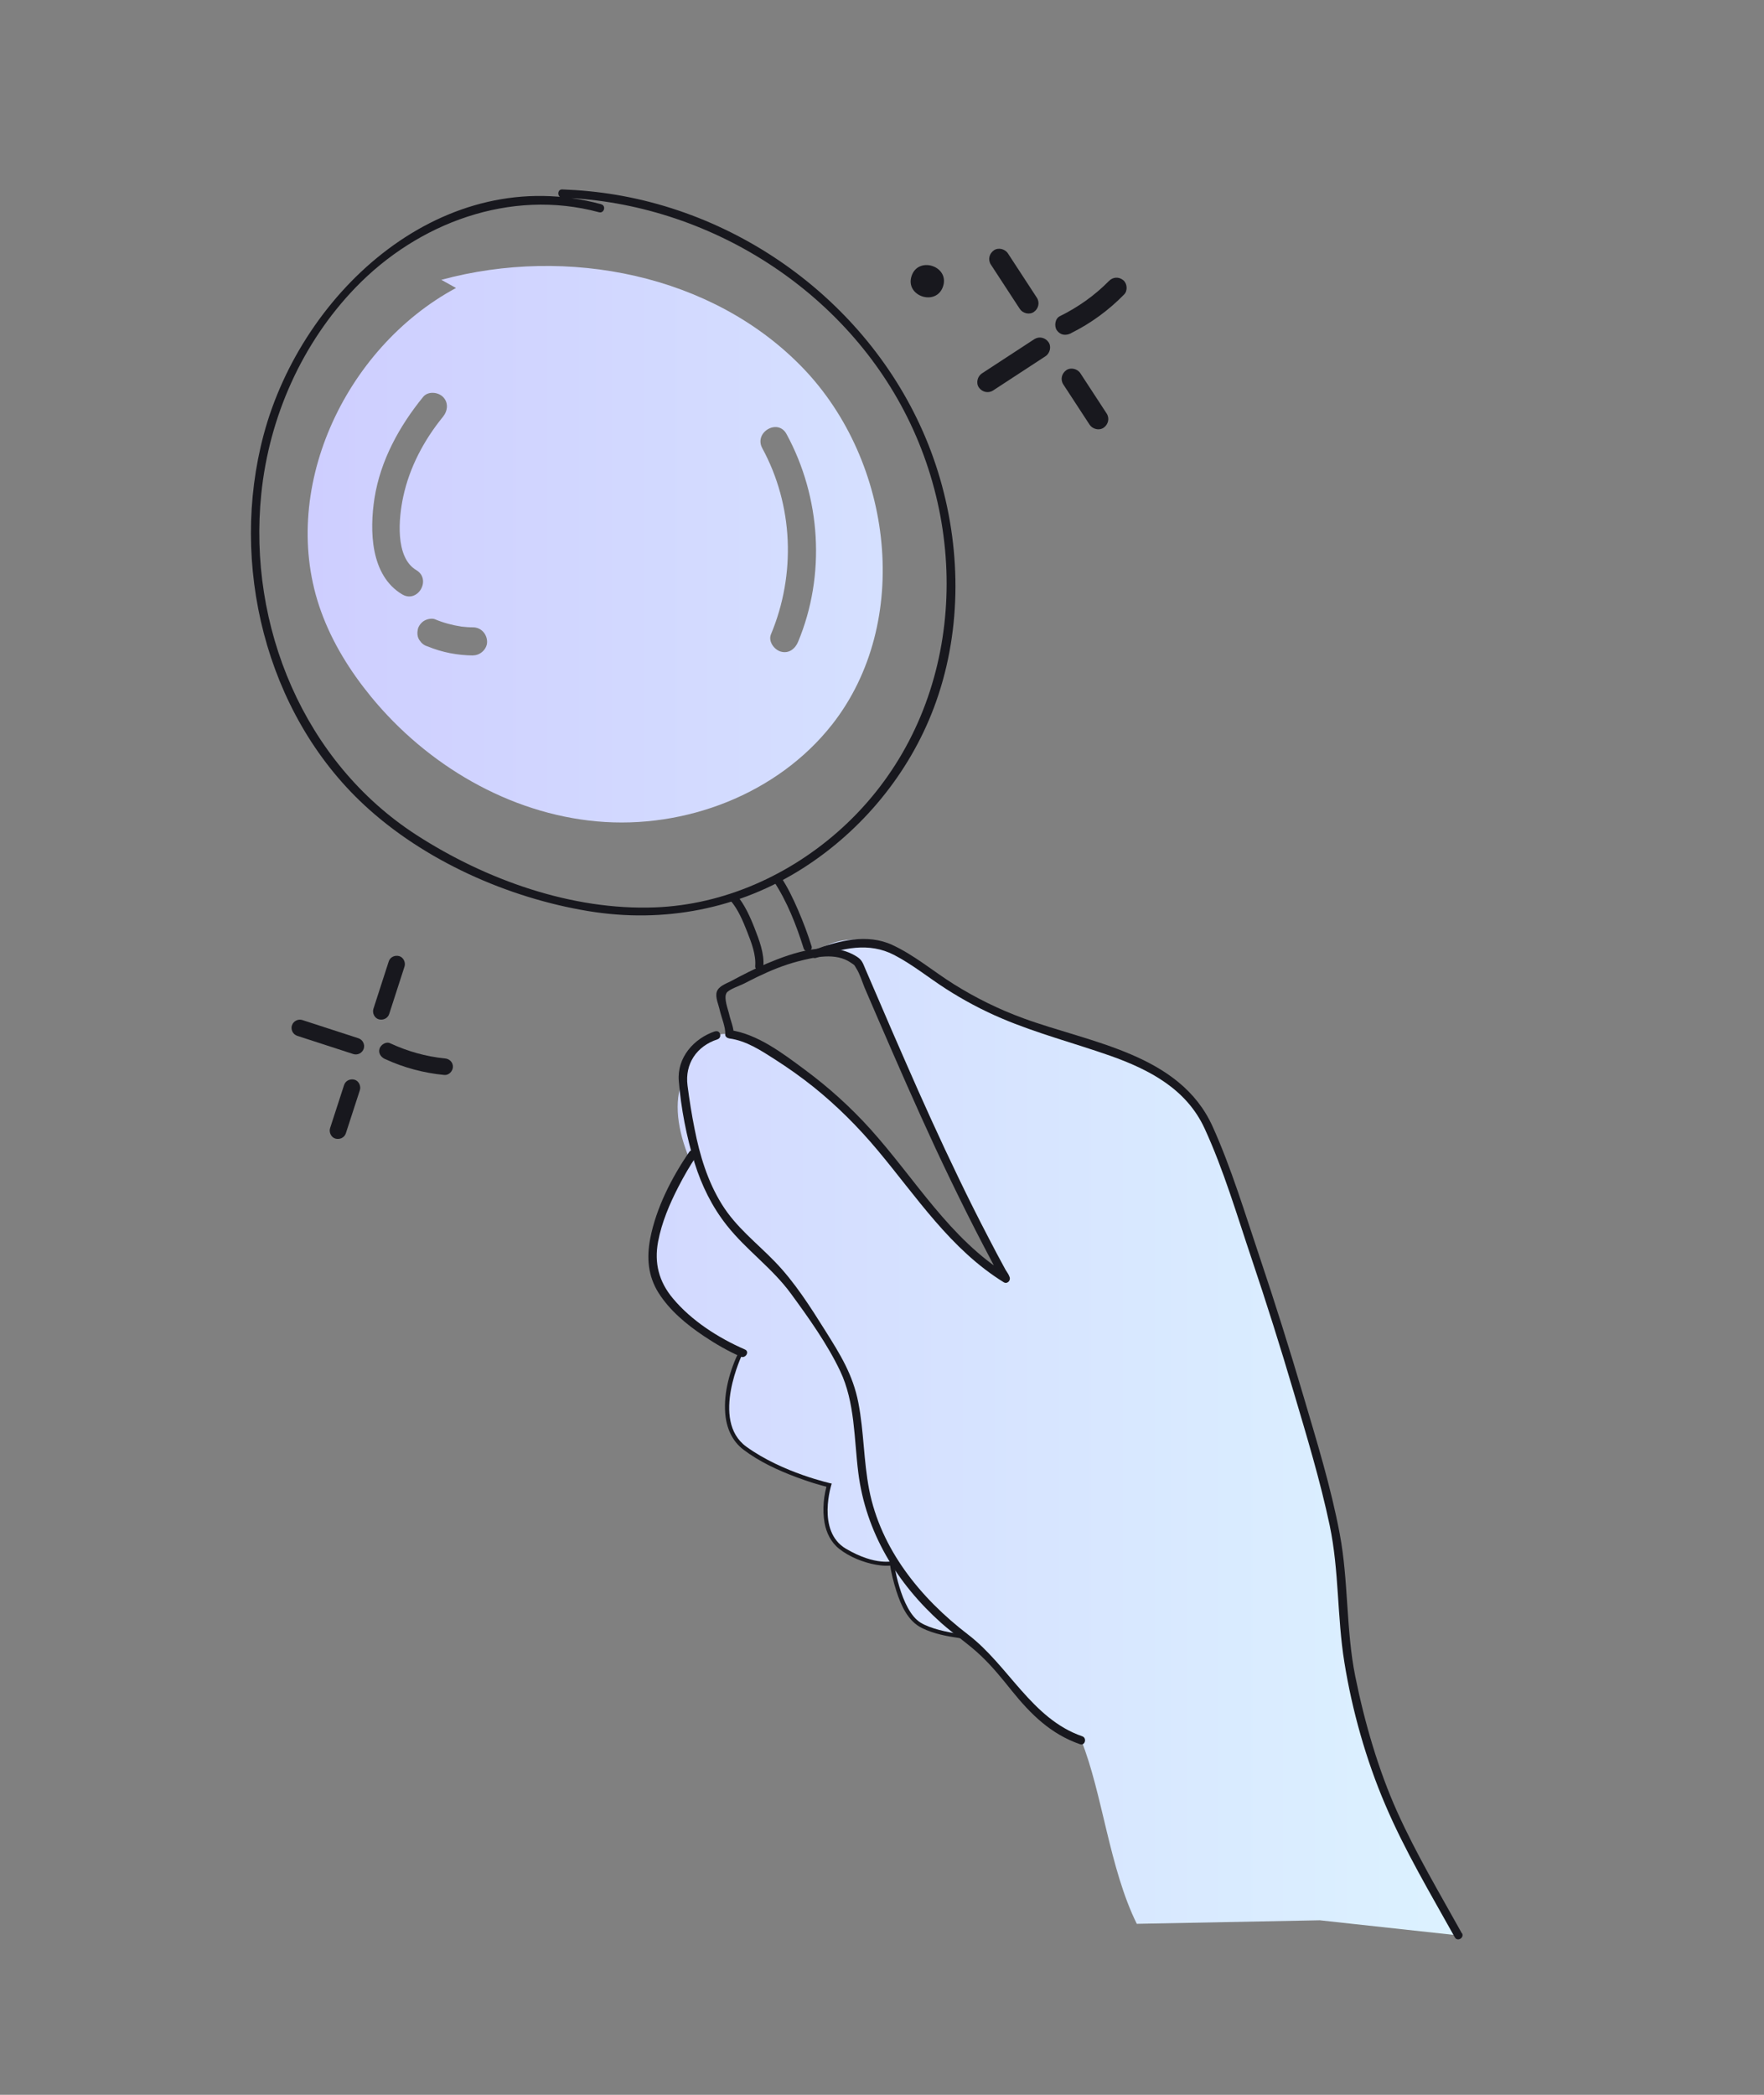 <?xml version="1.0" encoding="UTF-8"?>
<svg id="Layer_1" data-name="Layer 1" xmlns="http://www.w3.org/2000/svg" xmlns:xlink="http://www.w3.org/1999/xlink" viewBox="0 0 160 190">
  <rect x="0" y="0" width="160" height="190" fill="#808080" stroke="none"/>
  <defs>
    <style>
      .cls-1 {
        fill: none;
      }

      .cls-2 {
        fill: url(#linear-gradient);
      }

      .cls-3 {
        fill: #18181e;
      }

      .cls-4 {
        clip-path: url(#clippath);
      }
    </style>
    <clipPath id="clippath">
      <rect class="cls-1" width="160" height="190"/>
    </clipPath>
    <linearGradient id="linear-gradient" x1="27.92" y1="99.83" x2="132.28" y2="99.83" gradientUnits="userSpaceOnUse">
      <stop offset="0" stop-color="#ceceff"/>
      <stop offset="1" stop-color="#dcf2ff"/>
    </linearGradient>
  </defs>
  <path class="cls-3" d="M80.69,141.68c.12.89.34,1.77.61,2.62.42,1.3,1.04,2.74,2.34,3.37,1.06.52,2.26.74,3.42.91.47.07.68-.65.2-.72-.99-.14-2-.33-2.93-.69-.65-.25-1.11-.63-1.48-1.22-.67-1.06-1.02-2.33-1.27-3.55-.06-.3-.12-.61-.16-.92-.07-.48-.79-.27-.72.2h0Z"/>
  <path class="cls-3" d="M75.54,134.19c-2.28-.49-4.57-1.39-6.56-2.59-1.25-.76-2.19-1.57-2.41-3.08-.17-1.19.05-2.43.38-3.58.2-.68.43-1.37.74-2.01.21-.43-.44-.81-.65-.38-.83,1.7-1.41,3.74-1.26,5.63.1,1.3.6,2.51,1.66,3.31,1.44,1.09,3.13,1.87,4.82,2.5,1,.37,2.03.71,3.07.94.47.1.67-.62.2-.72h0Z"/>
  <path class="cls-3" d="M80.95,141.21c-.1.03-.2.04-.21.04-.28.03-.55.02-.83,0-1.08-.12-2.15-.58-3.06-1.15-1.41-.88-1.55-2.74-1.32-4.23.06-.41.15-.82.27-1.22.15-.46-.57-.66-.72-.2-.38,1.16-.5,2.48-.29,3.67.16.91.59,1.78,1.33,2.36.92.73,2.19,1.24,3.34,1.44.53.09,1.16.16,1.69,0,.46-.14.27-.86-.2-.72h0Z"/>
  <path class="cls-3" d="M67.28,123.1c.8.32,1.68.48,2.53.6,2.08.29,4.19.18,6.24-.28.47-.11.27-.83-.2-.72-1.97.44-4.03.55-6.04.25-.78-.12-1.59-.28-2.33-.57-.45-.18-.64.55-.2.72h0Z"/>
  <path class="cls-3" d="M75.34,134.92c.91.29,1.81.59,2.72.88.13.04.26.08.39.13.46.15.66-.57.2-.72-.91-.29-1.81-.59-2.72-.88-.13-.04-.26-.08-.39-.13-.46-.15-.66.57-.2.72h0Z"/>
  <g class="cls-4">
    <path class="cls-2" d="M75.47,65.72c7.29-9.28,5.54-23.85-2.65-32.35-8.19-8.5-21.39-11.08-32.79-7.99l1.33.74c-10.18,5.48-16.18,18.5-12.23,29.36,1.02,2.82,2.63,5.4,4.53,7.72,5.08,6.19,12.51,10.58,20.49,11.3,7.98.72,16.36-2.48,21.31-8.77ZM36.48,53.91c-2.89-1.72-2.97-5.79-2.51-8.74.54-3.41,2.25-6.52,4.41-9.17.44-.54,1.35-.45,1.8,0,.52.52.43,1.27,0,1.8-1.72,2.11-3.04,4.59-3.61,7.27-.4,1.86-.77,5.48,1.19,6.64,1.41.84.13,3.04-1.28,2.2ZM42.92,59.45c-1.41-.01-2.83-.28-4.13-.82-.22-.06-.4-.17-.56-.33-.07-.09-.13-.17-.2-.26-.19-.29-.2-.66-.13-.98.07-.3.32-.61.58-.76.25-.15.7-.25.98-.13.76.32,1.56.53,2.38.66.36.04.71.07,1.07.07.71,0,1.24.58,1.27,1.27.03.68-.61,1.28-1.27,1.27ZM70.82,59.1c-.6-.17-1.16-.93-.89-1.57,2.27-5.44,2.03-11.69-.79-16.88-.78-1.44,1.42-2.73,2.2-1.28,3.12,5.74,3.57,12.79,1.05,18.84-.26.63-.84,1.1-1.57.89ZM132.28,175.54l-12.57-1.37-16.6.32c-2.49-5.04-3.11-11.82-5.04-16.65-5.04-1.64-5.91-5.9-10.3-9.15-.2-.15-.41-.31-.61-.47-1.28-.18-2.76-.5-3.65-1.04-1.85-1.12-2.46-5.6-2.46-5.6,0,0-1.6.49-4.32-1.11-2.72-1.6-1.29-5.91-1.29-5.91,0,0-4.46-.96-7.75-3.35s-.32-8.47-.32-8.47c0,0-6.3-2.72-7.89-6.78-1.36-3.47,2.04-9.21,3.06-10.83-1.1-2.64-1.44-5.22-.62-7.17.69-1.64,1.34-3.59,3.05-4.07.39-.11.78-.14,1.17-.1,1.04.09,2.07.6,2.99,1.13,3.55,2.07,6.77,4.68,9.52,7.73,2.71,3,4.95,6.39,7.73,9.32,1.43,1.51,3.05,2.9,4.83,3.98,0,0,0,0,0,0h0c-5.41-9.92-8.94-18.38-13.42-28.75l-1.49-.75c-.8-.08-1.59-.06-2.37.04,1.54-1.47,4-1.54,6-.81,2,.72,3.69,2.1,5.46,3.28,2.82,1.9,5.93,3.38,9.19,4.36,2.9.87,4.21,1.36,7.07,2.37,2.86,1.01,5.63,2.63,7.24,5.2.65,1.04,1.09,2.21,1.52,3.36,3.51,9.48,6.6,19.12,9.27,28.88.8,2.94,1.57,5.9,1.9,8.93.25,2.31.23,4.65.49,6.96.4,3.64,1.46,7.18,2.51,10.69,1.62,5.41,4.96,10.88,7.7,15.82Z"/>
    <path class="cls-3" d="M54.52,18.52c-14.26-3.85-27.08,7.77-30.6,20.89-3.13,11.69.13,25.23,9.08,33.57,5.45,5.08,13.07,8.46,20.38,9.66,6.83,1.12,13.65-.18,19.49-3.92,5.34-3.42,9.57-8.55,11.82-14.49,2.51-6.63,2.54-14.06.57-20.83-3.89-13.38-15.72-23.43-29.38-25.73-1.62-.27-3.24-.43-4.88-.49-.48-.02-.48.73,0,.75,13.24.48,25.84,8.44,31.56,20.46,5.84,12.27,4.04,27.45-6.25,36.77-4.63,4.19-10.62,6.9-16.89,7.14-7.54.29-15.34-2.5-21.62-6.55-10.25-6.61-15.33-18.99-14.1-30.96.71-6.95,3.68-13.66,8.54-18.7,5.66-5.87,14.04-9.01,22.09-6.84.47.13.67-.6.2-.72h0Z"/>
    <path class="cls-3" d="M64.88,93.53c-1.96.65-3.49,2.4-3.31,4.53.2,2.46.7,5.05,1.43,7.41.64,2.06,1.59,3.99,2.93,5.68,1.77,2.24,4.1,3.85,5.8,6.17,1.59,2.17,3.31,4.58,4.47,7.02,1.36,2.86,1.26,6.15,1.65,9.23.68,5.41,3.5,10.04,7.53,13.64,1.17,1.04,2.49,1.91,3.62,2.99,1.02.97,1.9,2.06,2.78,3.16,1.73,2.14,3.53,3.92,6.18,4.84.46.16.65-.57.2-.72-4.58-1.58-6.67-6.41-10.36-9.23-4.3-3.29-7.92-7.74-8.97-13.17-.5-2.59-.47-5.24-.97-7.83s-1.67-4.43-3-6.55-2.77-4.4-4.56-6.25c-1.68-1.74-3.52-3.12-4.82-5.21s-2.01-4.45-2.48-6.85c-.26-1.3-.47-2.62-.64-3.94-.25-1.96.82-3.56,2.71-4.18.46-.15.26-.88-.2-.72h0Z"/>
    <path class="cls-3" d="M69.24,87.61c.09-1.13-.38-2.35-.78-3.38s-.92-2.21-1.68-3.09c-.32-.36-.85.17-.53.53.69.79,1.14,1.87,1.52,2.84s.81,2.07.73,3.11c-.04.48.71.48.75,0h0Z"/>
    <path class="cls-3" d="M73.61,85.82c-.34-1.1-.75-2.18-1.21-3.25s-.96-2.11-1.6-3.07c-.27-.4-.92-.02-.65.38,1.23,1.85,2.08,4.02,2.74,6.13.14.46.87.26.72-.2h0Z"/>
    <path class="cls-3" d="M62.51,104.49c-1.59,2.32-2.99,5.06-3.53,7.83-.34,1.75-.21,3.41.75,4.94,1.02,1.61,2.54,2.87,4.11,3.92,1.06.71,2.18,1.36,3.35,1.87.44.19.82-.46.38-.65-2.41-1.05-4.85-2.61-6.54-4.64-1.27-1.52-1.7-3.2-1.34-5.14.33-1.75,1.04-3.42,1.85-4.99.49-.95,1.02-1.88,1.62-2.76.27-.4-.38-.77-.65-.38h0Z"/>
    <path class="cls-3" d="M91.41,115.63c-5.29-3.28-8.4-8.72-12.48-13.24-1.78-1.97-3.75-3.75-5.88-5.33-2.01-1.49-4.35-3.3-6.89-3.64l.38.38c.04-.52-.28-1.26-.39-1.76s-.53-1.51-.25-1.98c.19-.32,1.24-.67,1.59-.85.4-.21.81-.41,1.21-.61,1.18-.57,2.4-1.07,3.67-1.4,1.51-.39,3.44-.84,4.81.12.39.27.24.11.5.53.32.51.51,1.17.74,1.73.42.98.85,1.96,1.27,2.95,1.68,3.88,3.37,7.76,5.15,11.59.93,1.99,1.88,3.96,2.86,5.92.47.94.95,1.88,1.44,2.82.29.55.57,1.09.86,1.64.06.11.76,1.51.89,1.29-.25.41.4.79.65.38.19-.32-.2-.76-.34-1.01-.52-.95-1.03-1.91-1.53-2.88-.93-1.78-1.83-3.58-2.7-5.39-1.7-3.52-3.31-7.08-4.87-10.66-.81-1.84-1.61-3.69-2.4-5.54-.4-.93-.8-1.85-1.2-2.78-.24-.57-.31-.84-.78-1.14-2.42-1.55-5.76-.39-8.18.63-1.11.47-2.18,1.02-3.24,1.59-.44.23-1.13.45-1.29.98-.15.49.17,1.16.27,1.64.14.63.55,1.58.5,2.2-.02.22.19.35.38.38,1.5.2,2.82,1.06,4.07,1.86s2.41,1.62,3.55,2.53c2.13,1.71,4.05,3.63,5.8,5.72,3.57,4.26,6.63,9.01,11.46,12,.41.25.79-.39.38-.65Z"/>
    <path class="cls-3" d="M132.6,175.36c-2.02-3.64-4.16-7.23-5.87-11.03s-2.97-8.14-3.81-12.32-.6-8.62-1.4-12.88-2.09-8.42-3.31-12.56-2.57-8.44-3.98-12.63c-1.32-3.92-2.54-7.99-4.24-11.76-2.98-6.62-11.11-7.59-17.19-9.83-2.19-.8-4.3-1.84-6.28-3.08-1.87-1.17-3.58-2.64-5.6-3.57-2.26-1.04-4.83-.39-7.07.45-.45.17-.25.89.2.72,2.33-.88,4.76-1.45,7.06-.25,1.65.86,3.1,2.04,4.66,3.05,1.62,1.04,3.32,1.95,5.09,2.7,3.19,1.36,6.58,2.24,9.85,3.39,3.55,1.26,6.9,3.01,8.55,6.59,1.73,3.76,2.93,7.85,4.25,11.77s2.64,8.09,3.84,12.17c1.18,3.99,2.4,8.01,3.26,12.08.86,4.11.66,8.29,1.33,12.41.7,4.35,1.96,8.82,3.69,12.87,1.78,4.19,4.12,8.1,6.33,12.07.23.42.88.04.65-.38h0Z"/>
    <g>
      <path class="cls-3" d="M26.96,93.95l5.08,1.65c.39.13.82-.09.95-.48s-.09-.82-.48-.95l-5.08-1.65c-.39-.13-.82.09-.95.48s.09.82.48.95Z"/>
      <path class="cls-3" d="M31.37,102.79l1.27-3.91c.12-.37-.09-.84-.48-.95s-.82.08-.95.48l-1.27,3.91c-.12.37.09.84.48.95.39.11.82-.08.95-.48Z"/>
      <path class="cls-3" d="M35.3,91.97l1.39-4.3c.12-.37-.09-.84-.48-.95-.39-.11-.82.08-.95.48l-1.39,4.3c-.12.37.09.84.48.95.39.11.82-.08.95-.48Z"/>
      <path class="cls-3" d="M34.92,96.05c1.7.79,3.52,1.27,5.38,1.45.4.04.76-.33.78-.72.02-.42-.31-.75-.72-.78-1.73-.17-3.41-.65-4.98-1.38-.37-.17-.83.13-.95.48-.14.42.12.78.48.95Z"/>
    </g>
    <g>
      <path class="cls-3" d="M90.07,35.42l4.76-3.11c.4-.26.56-.87.27-1.28-.29-.41-.84-.55-1.28-.27l-4.76,3.11c-.4.26-.56.87-.27,1.28.29.41.84.55,1.28.27Z"/>
      <path class="cls-3" d="M100.38,37.51l-2.39-3.66c-.26-.4-.87-.56-1.28-.27-.41.29-.55.84-.27,1.28l2.39,3.66c.26.4.87.56,1.28.27.41-.29.55-.84.27-1.28Z"/>
      <path class="cls-3" d="M94.05,27.01l-2.63-4.03c-.26-.4-.87-.56-1.28-.27-.41.29-.55.84-.27,1.28l2.63,4.03c.26.4.87.56,1.28.27.41-.29.55-.84.27-1.28Z"/>
      <path class="cls-3" d="M97.14,30.22c1.8-.89,3.42-2.08,4.82-3.51.34-.34.29-1-.08-1.3-.41-.33-.94-.29-1.3.08-1.27,1.29-2.77,2.36-4.45,3.19-.44.21-.53.91-.27,1.28.32.45.81.5,1.28.27h0Z"/>
    </g>
    <path class="cls-3" d="M85.54,25.97c.6-1.84-2.26-2.77-2.86-.93s2.26,2.77,2.86.93Z"/>
  </g>
</svg>